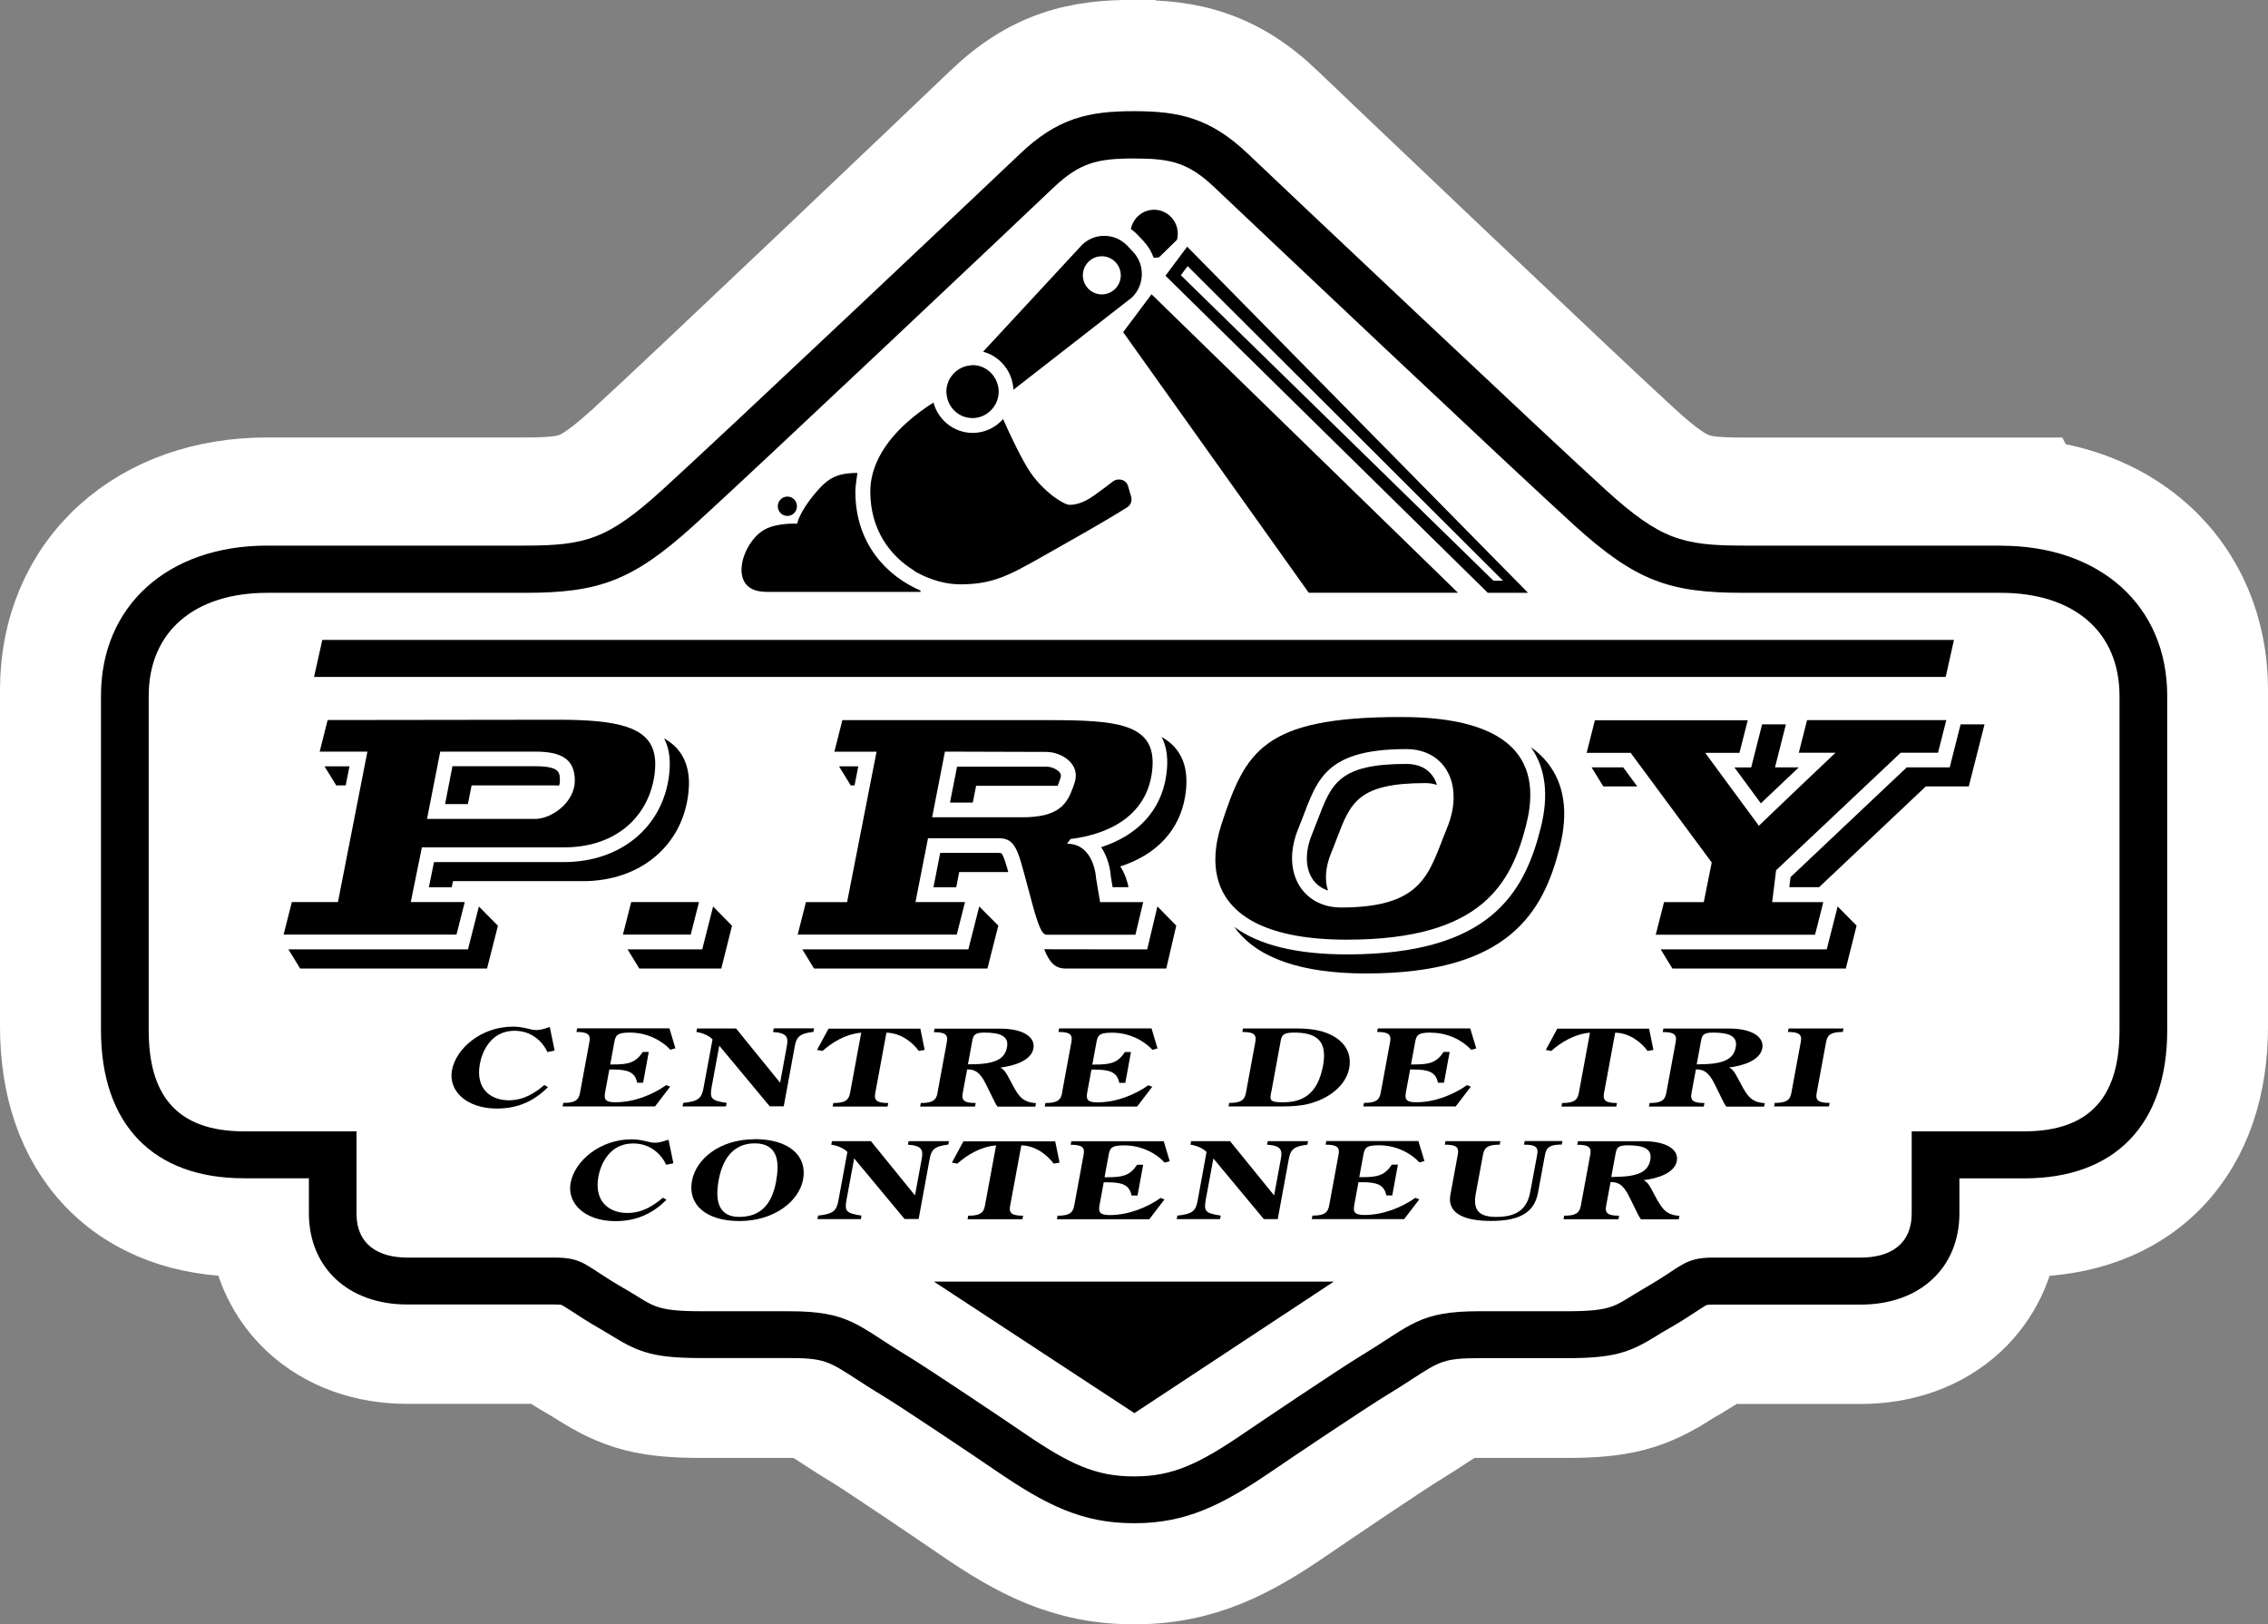 <?xml version="1.0" encoding="UTF-8"?>
<svg id="Layer_1" data-name="Layer 1" xmlns="http://www.w3.org/2000/svg" xmlns:xlink="http://www.w3.org/1999/xlink" viewBox="0 0 224.82 161">
  <rect x="0" y="0" width="224.82" height="161" fill="#808080" stroke="none"/>
  <defs>
    <clipPath id="clippath">
      <rect x="10" y="11.03" width="204.81" height="139.97" fill="none"/>
    </clipPath>
  </defs>
  <path d="M112.47,5c2.43,0,4.95.18,7.5,1.06,2.61.9,4.92,2.4,7.19,4.58,3.07,2.94,29.6,28.2,35.46,33.55,2.55,2.33,3.87,3.17,4.95,3.59,1.05.41,2.31.59,5.22.59h28.62l.1.19c4.68.54,8.88,2.3,12.13,5.25,4.01,3.65,6.18,8.78,6.18,14.56v33.4c0,5.59-1.55,10.67-5.1,14.38-3.58,3.74-8.56,5.41-14.07,5.41h-1.51c-.33,3.38-1.75,6.45-4.2,8.74-2.79,2.6-6.51,3.86-10.48,3.86h-13.78c-.65.43-1.58,1.04-2.81,1.75h-.02s-.03.03-.03.03c-.36.2-.65.39-.99.6h-.01s-.01.01-.01.01c-1.53.96-3.09,1.81-5.11,2.33-1.93.5-4,.63-6.46.63h-8.62c-1.68,0-1.95.1-2,.12-.03,0-.13.05-.43.22-.34.2-.76.47-1.47.93h0c-.74.48-1.62,1.06-2.68,1.71h0c-1.86,1.14-9.04,5.99-11.23,7.49h0c-5.12,3.52-9.74,6.02-16.33,6.02h-.12c-6.59,0-11.21-2.5-16.34-6.02h0c-2.2-1.51-9.34-6.35-11.21-7.48-1.08-.65-1.98-1.24-2.71-1.72h0c-.71-.47-1.13-.73-1.47-.93-.3-.18-.41-.21-.44-.22-.05-.02-.32-.12-2-.12h-8.62c-2.46,0-4.52-.13-6.45-.63-2.02-.52-3.59-1.38-5.11-2.33h0c-.38-.24-.67-.42-1.07-.65h0c-1.22-.71-2.15-1.31-2.8-1.75h-13.78c-3.97,0-7.7-1.26-10.48-3.86-2.45-2.29-3.88-5.36-4.2-8.74h-1.51c-5.51,0-10.49-1.67-14.07-5.41-3.55-3.71-5.1-8.79-5.1-14.38v-33.4c0-5.78,2.17-10.91,6.18-14.56,3.97-3.61,9.36-5.44,15.3-5.44h25.54c2.91,0,4.17-.18,5.22-.59,1.08-.42,2.4-1.27,4.95-3.59,5.82-5.31,32.39-30.61,35.46-33.55,2.27-2.18,4.58-3.68,7.19-4.58,2.55-.88,5.07-1.06,7.5-1.06h.12Z" fill="#fff" stroke="#fff" stroke-width="10"/>
  <g clip-path="url(#clippath)">
    <g>
      <path d="M198.33,54.08h-25.54c-6.01,0-8.23-.64-13.54-5.45-5.91-5.36-32.5-30.48-35.55-33.39-3.72-3.54-6.82-4.22-11.23-4.22h-.12c-4.41,0-7.51.67-11.23,4.22-3.06,2.91-29.68,28.07-35.55,33.39-5.31,4.81-7.53,5.45-13.54,5.45h-25.54c-9.86,0-16.48,5.98-16.48,14.88v33.15c0,9.33,5.16,14.68,14.17,14.68h6.44v3.46c0,5.41,3.92,9.05,9.75,9.05h14.61c.5,0,.67.04.67.04.15.06.65.39,1.06.65.65.43,1.54,1.01,2.76,1.71.48.28.88.52,1.22.73,2.68,1.67,4.25,2.18,8.91,2.18h8.62c3.44,0,3.93.32,6.64,2.07.74.48,1.56,1.02,2.55,1.61,2,1.21,9.29,6.1,11.45,7.58,4.85,3.31,8.43,5.11,13.51,5.11h.12c5.06,0,8.65-1.79,13.5-5.1,2.16-1.48,9.46-6.37,11.45-7.58.99-.6,1.82-1.13,2.55-1.61,2.71-1.76,3.19-2.07,6.64-2.07h8.62c4.66,0,6.23-.52,8.91-2.18.34-.21.73-.46,1.22-.73,1.22-.69,2.1-1.28,2.76-1.71.4-.26.9-.6,1.04-.65,0,0,.16-.04.68-.04h14.61c5.83,0,9.76-3.64,9.76-9.05v-3.46h6.43c9,0,14.17-5.35,14.17-14.68v-33.15c0-8.9-6.62-14.88-16.49-14.88h0ZM210.1,102.13c0,6.25-2.63,10.01-9.46,10.01h-11.14v8.13c0,3.13-2.21,4.38-5.04,4.38h-14.61c-2.94,0-3.07.88-6.83,3.03-3,1.72-2.84,2.29-7.78,2.29h-8.62c-5.99,0-6.72,1.39-11.64,4.37-2.18,1.32-9.79,6.44-11.67,7.72-4.44,3.03-7.07,4.28-10.83,4.28h-.12c-3.76,0-6.4-1.25-10.83-4.28-1.88-1.28-9.49-6.4-11.67-7.72-4.93-2.98-5.65-4.37-11.64-4.37h-8.62c-4.94,0-4.78-.58-7.78-2.29-3.76-2.15-3.89-3.03-6.83-3.03h-14.61c-2.84,0-5.04-1.25-5.04-4.38v-8.13h-11.14c-6.83,0-9.46-3.75-9.46-10.01v-33.15c0-6.36,4.52-10.22,11.77-10.22h25.54c7.25,0,10.62-1.15,16.71-6.67,6.1-5.53,33.01-30.96,35.63-33.46,2.63-2.5,4.38-2.92,7.97-2.92h.12c3.59,0,5.34.41,7.97,2.92,2.63,2.5,29.54,27.94,35.63,33.46,6.1,5.53,9.46,6.67,16.71,6.67h25.54c7.25,0,11.77,3.86,11.77,10.22v33.15Z"/>
      <path d="M112.45,140.07l19.77-13.04h-39.65l19.88,13.04Z"/>
      <path d="M193.68,63.43H31.95l-.82,3.67h161.74l.82-3.67Z"/>
      <path d="M72.57,91.77l-1.88-1.92-1.08,4.25h-7.4l1.16,1.9h8.13l1.06-4.23Z"/>
      <path d="M55.92,85.45h-12.9l-.51,2.5h2.27l.12-.61h12.9c5.63,0,9.82-3.48,10.43-8.66.23-1.93-.15-3.41-1.15-4.52-.35-.39-.78-.69-1.25-.97.51.97.67,2.16.5,3.6-.61,5.18-4.8,8.66-10.43,8.66h0Z"/>
      <path d="M34.63,75.96h-2.46l1.16,1.89h.94l.37-1.89Z"/>
      <path d="M49.35,91.75l-1.88-1.9-1.08,4.25h-17.8l1.16,1.9h18.53l1.08-4.25Z"/>
      <path d="M46.74,77.85h8.2c.18,0,.34,0,.49.01.05-.16.07-.32.07-.48,0-.8,0-1.43-2.45-1.43h-8.2l-.73,3.75h2.26l.37-1.86h0Z"/>
      <path d="M109.17,83.99c.62.95.89,2.07.94,2.88l.18,1.07h1.58c-.14-.67-.39-1.4-.82-2.06,3.61-1.16,5.91-3.62,6.44-7.01.32-2.04-.01-3.6-1.01-4.76-.37-.43-.82-.77-1.33-1.06.54,1.04.69,2.33.44,3.91-.53,3.4-2.83,5.85-6.43,7.01h.01Z"/>
      <path d="M97.88,96l1.08-4.25-1.89-1.9-1.08,4.25h-16.46l1.16,1.9h17.19Z"/>
      <path d="M99.05,84.54h-5.85l-.67,3.41h2.26l.29-1.51h4.87c-.25-.91-.51-1.72-.71-1.88,0,0-.07-.01-.2-.01h0Z"/>
      <path d="M114.73,89.85l-1.01,4.25s-10.14,0-10.21-.01c.51,1.3,1.08,1.91,2.1,1.91h10l.99-4.25-1.86-1.9h0Z"/>
      <path d="M96.76,77.89h8.09c.09-.23.18-.48.27-.76.08-.26.04-.4-.05-.53-.24-.34-.85-.61-1.35-.61h-8.85l-.7,3.56h2.26l.33-1.67h0Z"/>
      <path d="M85.08,75.96h-1.91l1.16,1.89h.38l.37-1.89Z"/>
      <path d="M154.62,83.94c.86-3.42.45-6.21-1.2-8.31-.46-.59-1.02-1.11-1.67-1.57,1.46,2.06,1.8,4.74.98,7.99-1.63,6.52-5.09,12.55-19.2,12.55-4.97,0-8.72-.91-11.17-2.72.02.03.04.06.06.09,2.2,3,6.57,4.52,13,4.52,14.11,0,17.57-6.03,19.2-12.55h0Z"/>
      <path d="M131.64,88.27c-.35-1.04-.25-2.35.31-3.71.21-.5.39-.99.57-1.46,1.35-3.54,2.09-5.48,8.78-5.48.42,0,.79.07,1.14.18-.09-.3-.22-.58-.39-.83-.55-.82-1.46-1.25-2.64-1.25-6.68,0-7.42,1.95-8.77,5.48-.18.47-.37.97-.57,1.46-.72,1.74-.7,3.38.06,4.5.36.53.89.9,1.51,1.11Z"/>
      <path d="M181.08,94.1h-16.46l1.16,1.9h17.19l1.07-4.25-1.88-1.9-1.08,4.25Z"/>
      <path d="M193.26,76.06h-4.25l-11.52,10.88-.12,1h2.95l10.58-9.99h4.26l1.56-6.15h-2.37l-1.08,4.26Z"/>
      <path d="M157.77,76.06l1.16,1.89h3.37l-1.4-1.89h-3.13Z"/>
      <path d="M174.67,71.81l-1.08,4.26h-1.66l2.62,3.56.29-.28,3.47-3.29h-2.36l1.08-4.26h-2.37Z"/>
      <path d="M61.74,92.64h6.73l.82-3.23h-6.72l-.82,3.23Z"/>
      <path d="M46.06,89.41h-5.34l1.1-5.42h14.11c5.25,0,8.48-3.19,8.97-7.37.29-2.47-.58-3.86-2.84-4.59-1.56-.51-3.78-.69-6.76-.69-2.34,0-22.82.03-22.82.03l-.79,3.13h4.73l-2.92,14.91h-4.57l-.82,3.23h17.14l.82-3.23ZM43.64,74.5h9.41c2.59,0,3.93.73,3.93,2.88,0,.26-.03.51-.1.76-.45,1.77-2.41,3.03-3.83,3.03h-10.72l1.31-6.67Z"/>
      <path d="M79.05,92.64h15.79l.82-3.23h-4.91l1.24-6.32h7.06c1.61,0,1.87,1.25,2.71,4.38.84,3.13,1.33,5.18,1.96,5.18h8.83l.77-3.23h-4.27l-.4-2.37s-.16-3.42-2.88-3.42l.35-.47c1.76-.21,7.21-1.15,8.04-6.4.42-2.69-.51-4.03-2.53-4.71-1.74-.58-4.31-.67-7.55-.67h-20.58l-.79,3.13h4.18l-2.92,14.91h-4.08l-.82,3.23h0ZM93.66,74.5s8.58.03,10.06.03,3.44,1.18,2.8,3.06c-.05.16-.11.32-.16.47-.6,1.66-1.43,2.95-5.02,2.95h-8.94l1.27-6.52h0Z"/>
      <path d="M133.52,93.14c13.39,0,16.3-5.57,17.78-11.44,1.12-4.46.03-8.27-5.61-9.85-1.8-.51-4.04-.78-6.83-.78-13.73,0-15.42,3.44-17.78,10.63-.69,2.12-.85,4.23-.16,6.05,1.18,3.12,4.86,5.39,12.6,5.39ZM128.71,82.1c1.79-4.34,2.04-7.85,10.71-7.85,2.87,0,4.72,2.01,4.67,4.86-.01.92-.22,1.93-.66,2.99-1.78,4.32-2.18,7.82-10.39,7.85h-.11c-3.81,0-6.01-3.52-4.22-7.85Z"/>
      <path d="M188.41,74.61h3.7l.71-2.8.11-.43h-13.8l-.82,3.23h3.64l-3.53,3.35-2.71,2.59-1.36,1.3-5.32-7.23h3.4l.71-2.8.11-.43h-15.15l-.82,3.23h4.36l8.04,10.87-.29,1.43-.5,2.5h-3.94l-.82,3.23h15.79l.71-2.79.1-.44h-5.06l.39-3.16,12.34-11.64Z"/>
      <path d="M54.33,101.85c-.37.12-.76.25-1.16.25-.31,0-.61-.08-.97-.17-.37-.08-.79-.17-1.34-.17-3.14,0-5.65,2.13-6.06,4.33-.37,2.03,1.43,3.79,4.46,3.79,2.2,0,3.79-.84,5.06-2.13l-.36-.2c-.93.78-2.03,1.51-3.53,1.51-1.71,0-3.33-1.06-2.86-3.62.23-1.24,1.12-3.27,3.43-3.27,1.73,0,2.79,1.1,3.27,2.11l.71-.15-.48-2.33-.18.05h0Z"/>
      <path d="M57.21,101.94l-.07.35c1.09,0,1.43.23,1.29.97l-.94,5.09c-.14.74-.56.97-1.65.97l-.07.35h9.16l1.5-1.96-.39-.15c-1.37.96-3.19,1.7-5.07,1.7-1.08,0-1.09-.41-.98-1.02l.41-2.23h.33c1.49,0,2.22.25,2.43,1.31h.59l.56-3.05h-.59c-.71,1.07-1.42,1.24-2.93,1.24h-.3l.38-2.06c.14-.78.2-1.1,1.56-1.1,1.73,0,3.17.78,4.02,1.7l.5-.14-.59-1.98h-9.16,0Z"/>
      <path d="M76.63,102.29c1.49.1,1.52.6,1.35,1.5l-.65,3.53-4.37-5.38h-3.86l-.07.35c.65.1,1.24.36,1.6.73l-.9,4.86c-.18.97-.51,1.29-2,1.44l-.07.35h4.3l.07-.35c-1.56-.23-1.69-.45-1.48-1.61l.75-4.06,5,6.01h1.39l1.08-5.88c.17-.93.39-1.33,1.86-1.5l.07-.35h-4l-.07.35h0Z"/>
      <path d="M85.37,102.36l-1.11,6c-.14.74-.56.97-1.65.97l-.07.35h5.44l.07-.35c-1.09,0-1.43-.23-1.29-.97l1.11-6c1.46.02,2.63,1.01,3.21,1.81l.58-.1-.43-2.11h-9.1l-1.14,2.11.54.1c.96-.85,2.3-1.68,3.84-1.81Z"/>
      <path d="M92.93,108.36c-.14.74-.56.97-1.65.97l-.07.35h5.44l.07-.35c-1.1,0-1.43-.23-1.29-.97l.44-2.36c.64,0,1.21.12,1.87,1.48l.65,1.32c.16.3.28.61.49.89h3.75l.06-.35c-1.29-.07-1.69-.72-2.12-1.44l-.61-1.14c-.2-.35-.37-.72-.8-.94,1.5-.19,3.07-.74,3.28-1.9.21-1.12-1.02-1.96-3.27-1.96h-6.53l-.07.35c1.1,0,1.43.23,1.29.97l-.94,5.09h0ZM96.37,103.22c.11-.6.21-.87,1.21-.87,1.63,0,2.44.38,2.24,1.45-.21,1.12-1.07,1.69-3.58,1.69h-.29l.42-2.27h0Z"/>
      <path d="M105.28,108.36c-.14.74-.56.97-1.65.97l-.07.35h9.16l1.5-1.96-.39-.15c-1.36.96-3.19,1.7-5.07,1.7-1.08,0-1.09-.41-.98-1.02l.41-2.23h.33c1.49,0,2.22.25,2.43,1.31h.6l.56-3.05h-.6c-.71,1.07-1.42,1.24-2.93,1.24h-.3l.38-2.06c.14-.78.2-1.1,1.56-1.1,1.73,0,3.17.78,4.02,1.7l.5-.14-.59-1.98h-9.16l-.07.35c1.09,0,1.43.23,1.29.97l-.94,5.09h0Z"/>
      <path d="M133.74,105.9c.35-1.87-.85-3.13-2.71-3.67-.75-.21-1.59-.29-2.53-.29h-5.29l-.06.35c1.09,0,1.43.23,1.29.97l-.94,5.09c-.14.74-.56.97-1.65.97l-.07.35h5.29c.97,0,1.86-.05,2.71-.27,1.93-.5,3.64-1.79,3.96-3.51h0ZM126.02,108.24l.9-4.9c.12-.67.18-.99,1.35-.99,2.07,0,3.36.67,2.88,3.27-.54,2.9-2.08,3.64-3.99,3.64-1.34,0-1.29-.23-1.15-1.02h0Z"/>
      <path d="M141.82,102.36c1.73,0,3.17.78,4.02,1.7l.5-.14-.6-1.98h-9.16l-.07.35c1.09,0,1.43.23,1.29.97l-.94,5.09c-.14.74-.56.97-1.65.97l-.07.35h9.16l1.5-1.96-.38-.15c-1.37.96-3.19,1.7-5.07,1.7-1.08,0-1.09-.41-.98-1.02l.41-2.23h.33c1.49,0,2.21.25,2.43,1.31h.6l.56-3.05h-.6c-.71,1.07-1.42,1.24-2.93,1.24h-.3l.38-2.06c.14-.78.2-1.1,1.55-1.1h0Z"/>
      <path d="M160.11,102.36c1.46.02,2.63,1.01,3.21,1.81l.58-.1-.43-2.11h-9.1l-1.14,2.11.54.1c.96-.85,2.3-1.68,3.84-1.81l-1.11,6c-.14.74-.56.97-1.65.97l-.07.35h5.44l.07-.35c-1.09,0-1.43-.23-1.29-.97l1.11-6Z"/>
      <path d="M172.81,107.89l-.61-1.14c-.2-.35-.37-.72-.8-.94,1.5-.19,3.07-.74,3.29-1.9.21-1.12-1.02-1.96-3.27-1.96h-6.53l-.07.35c1.1,0,1.43.23,1.29.97l-.94,5.09c-.14.74-.56.97-1.65.97l-.07.35h5.44l.07-.35c-1.1,0-1.43-.23-1.29-.97l.44-2.36c.64,0,1.21.12,1.87,1.48l.65,1.32c.16.3.28.61.49.89h3.75l.07-.35c-1.29-.06-1.69-.72-2.12-1.44h0ZM168.48,105.5h-.29l.42-2.28c.11-.6.21-.87,1.21-.87,1.63,0,2.44.38,2.24,1.45-.21,1.12-1.07,1.69-3.58,1.69h0Z"/>
      <path d="M177.22,102.29c1.09,0,1.43.23,1.29.97l-.94,5.09c-.14.74-.56.97-1.65.97l-.06.35h5.44l.07-.35c-1.09,0-1.43-.23-1.29-.97l.94-5.09c.14-.74.56-.97,1.65-.97l.07-.35h-5.44l-.07.35Z"/>
      <path d="M62.77,113.34c1.73,0,2.79,1.1,3.27,2.11l.71-.15-.48-2.33-.18.05c-.37.12-.76.25-1.16.25-.31,0-.61-.08-.97-.17-.37-.08-.79-.17-1.34-.17-3.14,0-5.65,2.13-6.06,4.33-.37,2.03,1.43,3.78,4.45,3.78,2.2,0,3.79-.85,5.06-2.12l-.36-.2c-.93.78-2.03,1.51-3.53,1.51-1.71,0-3.33-1.06-2.86-3.62.23-1.24,1.12-3.27,3.43-3.27Z"/>
      <path d="M74.81,112.92c-3.39,0-5.8,1.89-6.22,4.14-.43,2.33,1.39,3.97,4.7,3.97,3.5,0,5.93-2,6.32-4.13.43-2.33-1.39-3.99-4.81-3.99h0ZM76.96,116.98c-.27,1.44-.9,3.64-3.67,3.64-1.64,0-2.54-1-2.05-3.65.47-2.56,1.82-3.64,3.57-3.64,1.63,0,2.64.92,2.14,3.64h0Z"/>
      <path d="M94,113.46l.07-.35h-4l-.07.35c1.49.1,1.52.6,1.35,1.5l-.65,3.53-4.37-5.38h-3.86l-.07.35c.65.1,1.24.36,1.6.72l-.9,4.86c-.18.97-.51,1.29-2,1.45l-.07.35h4.3l.07-.35c-1.56-.23-1.69-.45-1.48-1.61l.75-4.06,5,6.01h1.39l1.08-5.88c.17-.93.38-1.33,1.86-1.5Z"/>
      <path d="M101.24,113.53c1.46.02,2.63,1.02,3.21,1.81l.58-.1-.43-2.11h-9.1l-1.14,2.11.54.1c.96-.86,2.3-1.68,3.84-1.81l-1.11,6c-.14.74-.56.97-1.65.97l-.07.35h5.44l.07-.35c-1.09,0-1.43-.23-1.29-.97l1.11-6Z"/>
      <path d="M111.43,113.53c1.73,0,3.17.78,4.02,1.71l.5-.14-.59-1.98h-9.16l-.07.35c1.09,0,1.43.23,1.29.97l-.94,5.09c-.14.74-.56.97-1.65.97l-.06.35h9.16l1.5-1.96-.38-.15c-1.37.96-3.19,1.7-5.07,1.7-1.08,0-1.09-.42-.98-1.02l.41-2.23h.33c1.49,0,2.21.24,2.43,1.31h.59l.56-3.05h-.6c-.71,1.07-1.42,1.24-2.93,1.24h-.3l.38-2.06c.14-.78.2-1.1,1.56-1.1h0Z"/>
      <path d="M120.28,114.83l5,6.01h1.38l1.08-5.88c.17-.93.39-1.33,1.86-1.5l.07-.35h-4l-.07.35c1.49.1,1.52.6,1.35,1.5l-.65,3.53-4.37-5.38h-3.86l-.06.35c.65.1,1.24.36,1.59.73l-.89,4.86c-.18.97-.51,1.29-2,1.44l-.07.35h4.3l.07-.35c-1.56-.23-1.69-.45-1.48-1.61l.75-4.06h.01Z"/>
      <path d="M131.47,113.11l-.07.35c1.09,0,1.43.23,1.29.97l-.94,5.09c-.14.74-.56.97-1.65.97l-.07.35h9.16l1.5-1.96-.39-.15c-1.37.96-3.19,1.7-5.07,1.7-1.08,0-1.09-.41-.98-1.02l.41-2.23h.33c1.49,0,2.22.24,2.43,1.31h.59l.56-3.05h-.6c-.71,1.07-1.42,1.24-2.93,1.24h-.3l.38-2.06c.14-.79.2-1.1,1.56-1.1,1.73,0,3.17.78,4.02,1.7l.5-.14-.6-1.98h-9.16,0Z"/>
      <path d="M151.09,113.46c1.09,0,1.43.23,1.29.97l-.69,3.71c-.29,1.54-1.14,2.48-3.35,2.48-1.64,0-2.42-.56-2.02-2.47l.69-3.72c.14-.74.56-.97,1.65-.97l.07-.35h-5.44l-.07.35c1.1,0,1.43.23,1.29.97l-.74,4.01c-.3,1.64,1.03,2.58,4.05,2.58s4.3-.97,4.64-2.81l.7-3.79c.14-.74.56-.97,1.65-.97l.07-.35h-3.74l-.07.35h0Z"/>
      <path d="M164.34,119.06l-.61-1.14c-.2-.35-.37-.72-.8-.94,1.5-.19,3.07-.74,3.29-1.9.21-1.12-1.02-1.96-3.27-1.96h-6.53l-.07.35c1.1,0,1.43.23,1.29.97l-.94,5.09c-.14.74-.56.97-1.65.97l-.06.35h5.44l.07-.35c-1.1,0-1.43-.23-1.29-.97l.44-2.36c.64,0,1.21.12,1.87,1.48l.65,1.32c.16.3.28.61.49.89h3.75l.07-.35c-1.29-.06-1.69-.72-2.12-1.44h0ZM160.01,116.66h-.29l.42-2.27c.11-.6.21-.87,1.21-.87,1.63,0,2.44.38,2.24,1.44-.21,1.12-1.07,1.69-3.58,1.69Z"/>
      <path d="M111.34,32.93l18.39,25.82h14.79l-30.37-29.58-2.82,3.76Z"/>
      <path d="M100.46,38.63l11.74-9.14c1.27-1.22,1.32-3.26.11-4.54l-.55-.58c-1.21-1.28-3.22-1.33-4.49-.11l-9.82,10.6c1.68.45,2.93,1.96,3.01,3.78h0ZM109.22,25.4c1.03,0,1.88.85,1.88,1.89s-.84,1.89-1.88,1.89-1.88-.85-1.88-1.89.84-1.89,1.88-1.89Z"/>
      <path d="M96.41,41.44c1.01,0,1.88-.6,2.31-1.45.18-.36.28-.75.28-1.17,0-.3-.06-.58-.15-.85-.35-1.03-1.31-1.78-2.44-1.78-.08,0-.15.02-.22.03-.77.06-1.44.47-1.88,1.07-.31.43-.5.96-.5,1.53,0,.11.02.21.03.32.16,1.3,1.23,2.3,2.56,2.3h0Z"/>
      <path d="M75.92,58.67h15.35l-.04-.14c-3.31-1.43-6.44-4.63-6.44-9.79,0-.65.21-1.86.21-1.86-2.06,0-2.94.51-4.22,2.04-1.59,1.91-1.76,2.99-1.76,2.99,0,0-1.95-.12-3.23.58-2.27,1.26-3.8,6.17.14,6.17Z"/>
      <path d="M90.62,56.59s.11.07.32.18c1.39.76,2.91,1.15,4.25,1.15,3.78,0,5.36-1.21,10.34-4,3.41-1.92,5.34-3.09,6.21-3.64.35-.22.5-.64.39-1.04l-.31-1.06c-.11-.39-.46-.65-.87-.65h-.07c-.2,0-.38.06-.54.18-.38.29-1.15.88-1.9,1.41-1.05.75-1.86.92-2.42.92s-2.52-1.24-3.89-3.23c-.8-1.17-1.92-3.53-2.7-5.27-.74.84-1.81,1.37-3.01,1.37-1.86,0-3.42-1.28-3.89-3.01-1.63,1.03-3.87,2.75-5.18,5.03-.12.22-.19.35-.19.35-.54,1.04-.89,2.19-.89,3.44,0,3.79,1.97,6.4,4.37,7.85h0Z"/>
      <path d="M147.48,58.76h3.99l-33.79-34.31-2.15,2.88,31.95,31.43h0ZM117.72,26.37l31.27,31.19h-.95l-30.99-30.28.69-.92h0Z"/>
      <path d="M113.37,23.92c.45.48.78,1.03.99,1.63h.05c.17,0,.34-.02.5-.06l1.76-1.72c.05-.19.08-.39.08-.6,0-1.31-1.05-2.38-2.35-2.38-1.14,0-2.09.83-2.3,1.92.26.17.49.38.71.61l.55.58h0Z"/>
      <path d="M78.05,51.14c.52,0,.95-.43.95-.96s-.42-.96-.95-.96-.95.43-.95.96.42.96.95.96Z"/>
    </g>
  </g>
</svg>